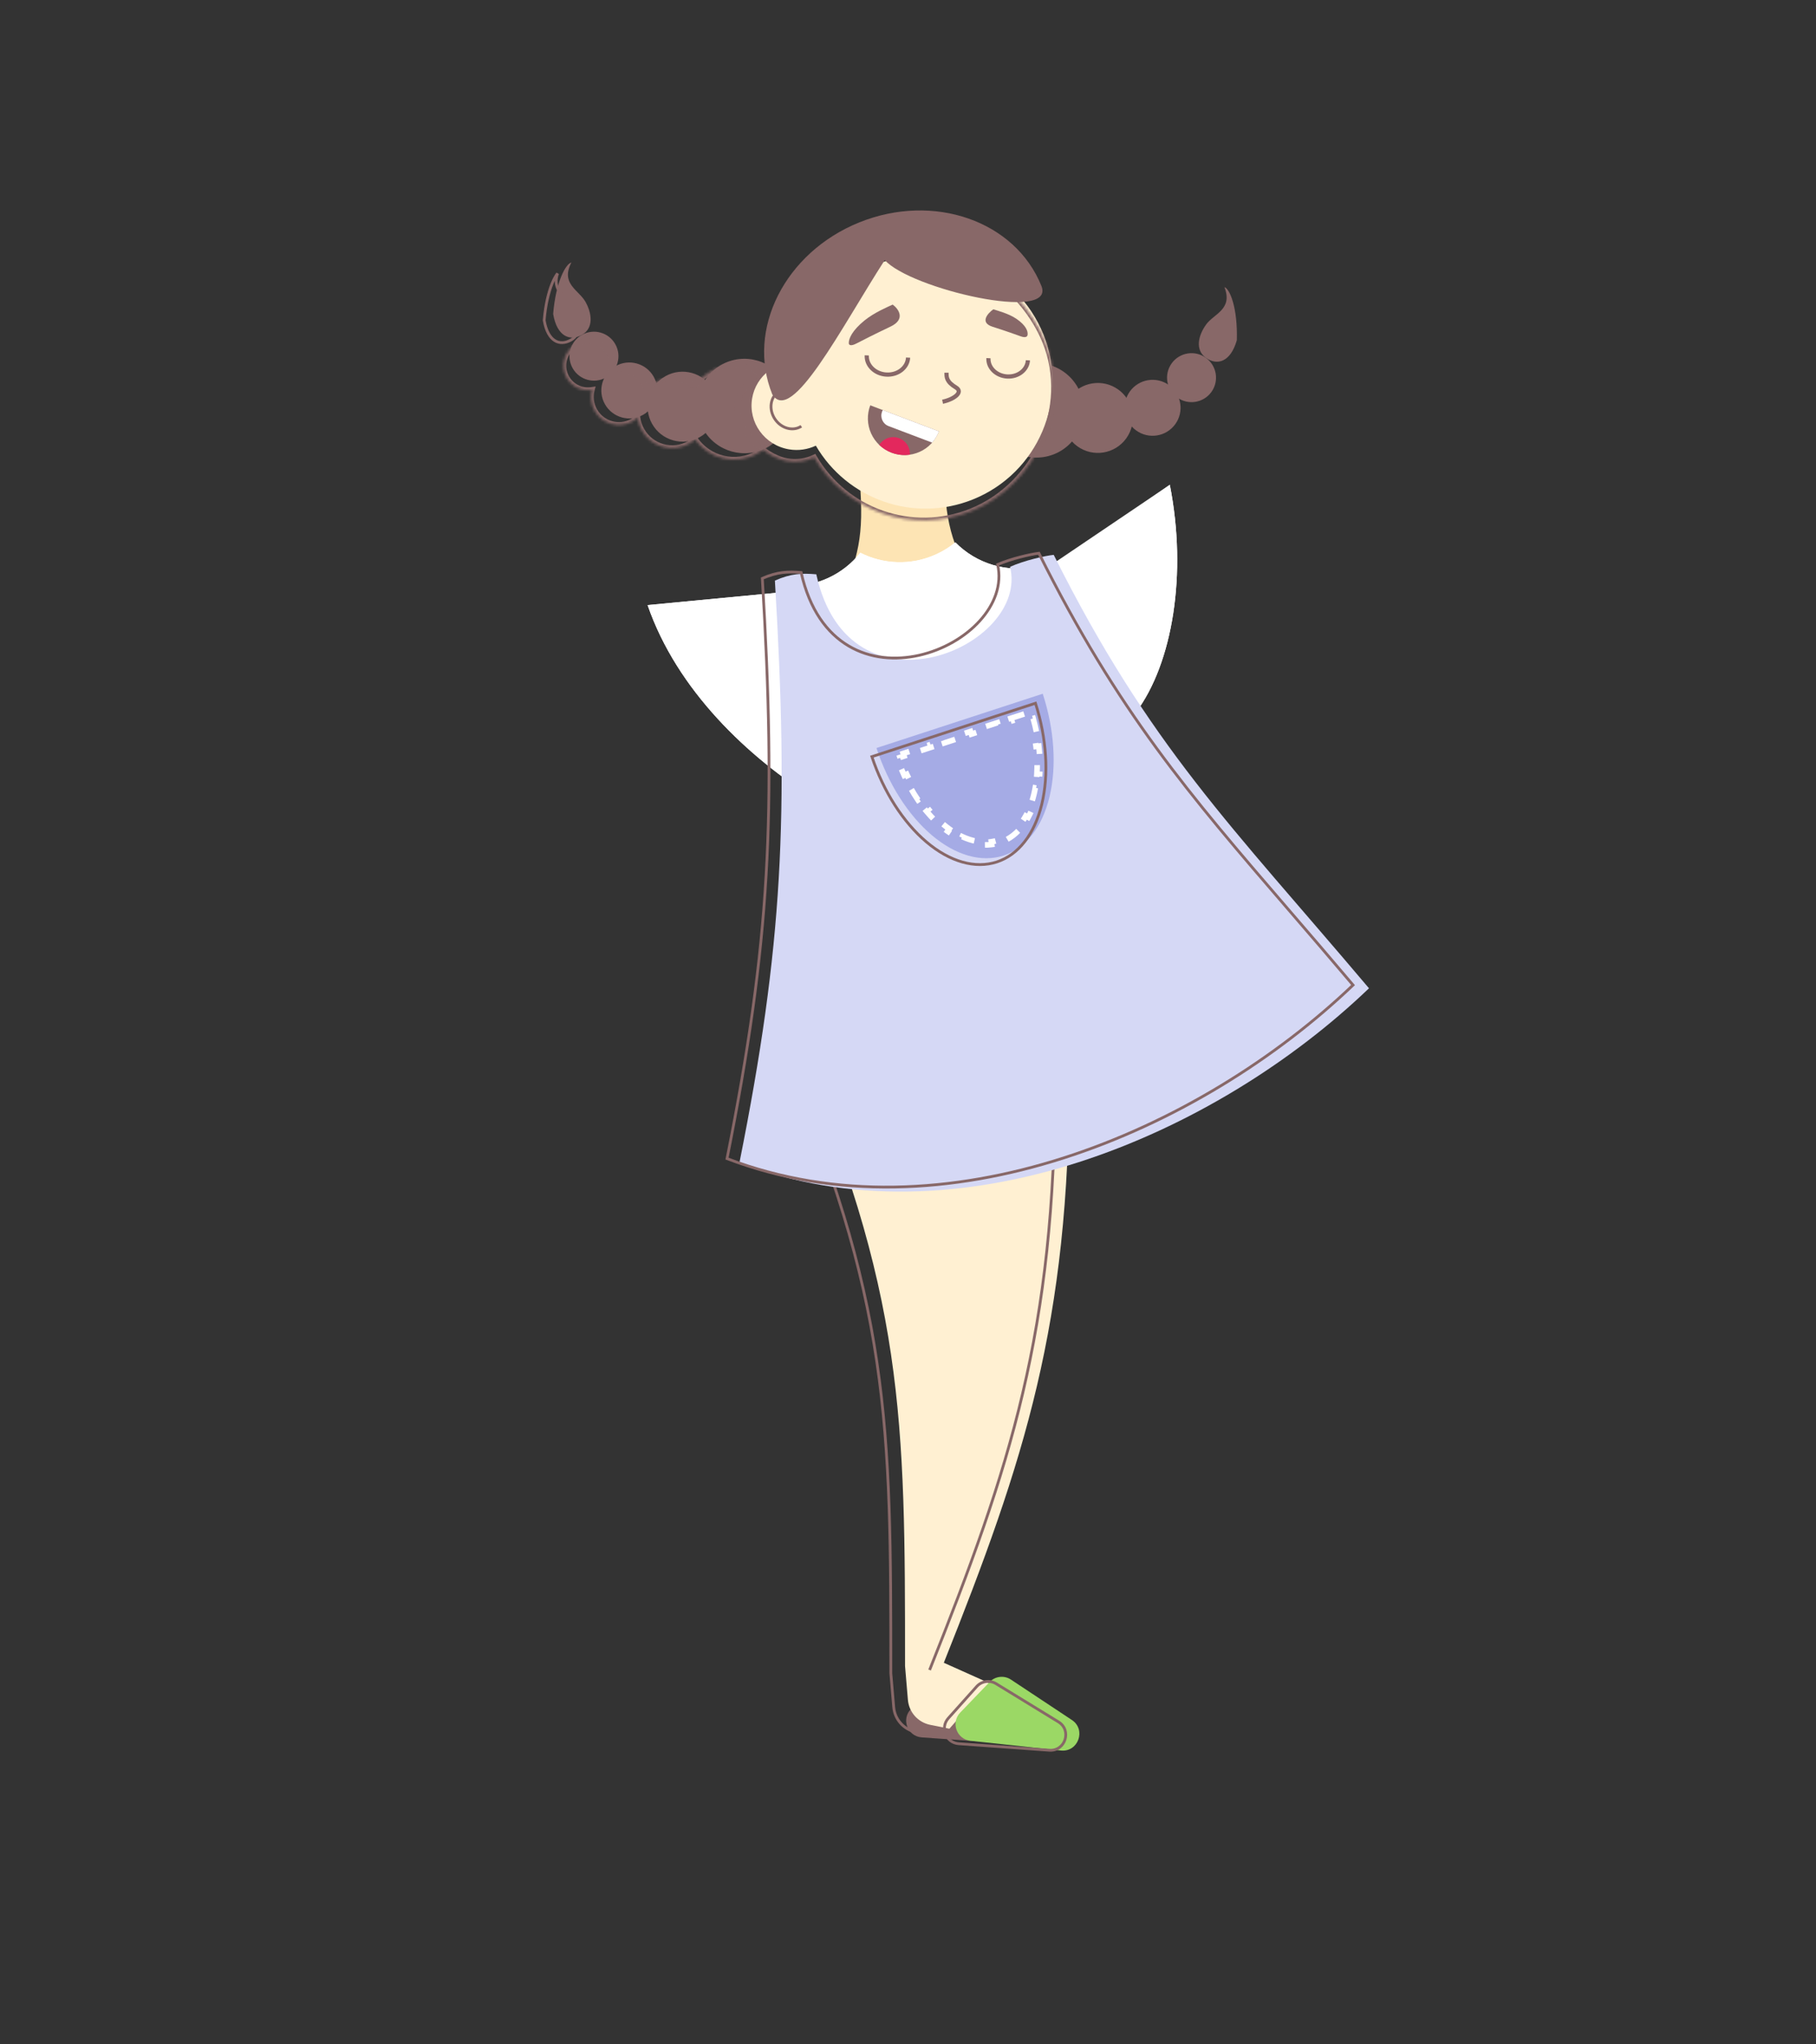 <?xml version="1.0" encoding="UTF-8"?> <svg xmlns="http://www.w3.org/2000/svg" width="652" height="734" viewBox="0 0 652 734" fill="none"><rect x="0" y="0" width="652" height="734" fill="#333333" stroke="none"/> <circle cx="267.261" cy="145.775" r="16.954" transform="rotate(-29.352 267.261 145.775)" fill="#886868"></circle> <circle cx="245.062" cy="146.013" r="12.558" transform="rotate(-29.352 245.062 146.013)" fill="#886868"></circle> <circle cx="225.942" cy="140.196" r="10.047" transform="rotate(-29.352 225.942 140.196)" fill="#886868"></circle> <circle cx="213.253" cy="127.882" r="8.791" transform="rotate(-29.352 213.253 127.882)" fill="#886868"></circle> <path d="M210.193 108.35C212.573 112.581 213.175 117.839 208.943 120.219C204.711 122.598 199.982 120.936 198.598 112.71C199.574 100.995 203.2 94.633 205.149 94.257C201.164 101.902 207.813 104.118 210.193 108.35Z" fill="#886868"></path> <mask id="path-6-inside-1" fill="white"> <path fill-rule="evenodd" clip-rule="evenodd" d="M219.757 132.765C220.083 130.849 219.778 128.813 218.751 126.986C216.372 122.755 211.012 121.253 206.78 123.633C202.548 126.013 201.047 131.373 203.427 135.605C205.285 138.91 208.962 140.549 212.499 139.975C211.866 142.404 212.136 145.072 213.464 147.433C216.184 152.269 222.309 153.985 227.146 151.265C227.784 150.906 228.368 150.487 228.895 150.021C229.102 151.545 229.595 153.058 230.395 154.48C233.795 160.526 241.452 162.67 247.497 159.271C248.27 158.836 248.98 158.332 249.622 157.77C254.549 164.87 264.164 167.186 271.85 162.864C280.011 158.274 282.907 147.938 278.317 139.776C273.727 131.615 263.391 128.72 255.229 133.309C252.809 134.67 250.852 136.537 249.416 138.702C245.527 135.439 239.872 134.743 235.185 137.378C233.934 138.082 232.85 138.968 231.948 139.984C231.735 139.163 231.413 138.357 230.978 137.583C228.704 133.539 224.048 131.677 219.757 132.765Z"></path> </mask> <path d="M219.757 132.765L218.771 132.598L218.513 134.112L220.002 133.735L219.757 132.765ZM212.499 139.975L213.466 140.227L213.853 138.742L212.338 138.988L212.499 139.975ZM228.895 150.021L229.885 149.886L229.633 148.029L228.231 149.272L228.895 150.021ZM249.622 157.77L250.443 157.2L249.805 156.28L248.963 157.017L249.622 157.77ZM249.416 138.702L248.773 139.468L249.631 140.187L250.249 139.255L249.416 138.702ZM231.948 139.984L230.98 140.236L231.452 142.049L232.696 140.648L231.948 139.984ZM217.88 127.477C218.791 129.096 219.06 130.899 218.771 132.598L220.742 132.933C221.106 130.799 220.766 128.529 219.623 126.496L217.88 127.477ZM207.27 124.505C211.021 122.396 215.771 123.726 217.88 127.477L219.623 126.496C216.972 121.783 211.003 120.111 206.29 122.762L207.27 124.505ZM204.298 135.115C202.189 131.364 203.52 126.614 207.27 124.505L206.29 122.762C201.577 125.412 199.905 131.382 202.555 136.095L204.298 135.115ZM212.338 138.988C209.202 139.497 205.945 138.042 204.298 135.115L202.555 136.095C204.626 139.777 208.721 141.601 212.659 140.962L212.338 138.988ZM211.531 139.723C210.835 142.392 211.133 145.327 212.592 147.923L214.336 146.942C213.14 144.816 212.896 142.416 213.466 140.227L211.531 139.723ZM212.592 147.923C215.583 153.24 222.318 155.127 227.636 152.136L226.655 150.393C222.301 152.842 216.785 151.297 214.336 146.942L212.592 147.923ZM227.636 152.136C228.336 151.742 228.978 151.283 229.558 150.769L228.231 149.272C227.757 149.692 227.231 150.069 226.655 150.393L227.636 152.136ZM227.904 150.155C228.128 151.803 228.66 153.436 229.523 154.971L231.267 153.99C230.529 152.679 230.076 151.288 229.885 149.886L227.904 150.155ZM229.523 154.971C233.194 161.497 241.461 163.813 247.987 160.142L247.007 158.399C241.443 161.528 234.396 159.554 231.267 153.99L229.523 154.971ZM247.987 160.142C248.821 159.674 249.586 159.129 250.28 158.522L248.963 157.017C248.373 157.534 247.72 157.998 247.007 158.399L247.987 160.142ZM248.8 158.34C254.019 165.86 264.201 168.313 272.34 163.736L271.36 161.992C264.128 166.06 255.08 163.881 250.443 157.2L248.8 158.34ZM272.34 163.736C280.983 158.875 284.049 147.929 279.189 139.286L277.445 140.266C281.764 147.946 279.04 157.673 271.36 161.992L272.34 163.736ZM279.189 139.286C274.328 130.643 263.382 127.577 254.739 132.438L255.719 134.181C263.399 129.862 273.126 132.587 277.445 140.266L279.189 139.286ZM254.739 132.438C252.178 133.878 250.104 135.855 248.583 138.149L250.249 139.255C251.6 137.218 253.441 135.463 255.719 134.181L254.739 132.438ZM250.059 137.936C245.861 134.414 239.756 133.661 234.695 136.507L235.676 138.25C239.987 135.825 245.192 136.464 248.773 139.468L250.059 137.936ZM234.695 136.507C233.346 137.265 232.175 138.222 231.2 139.32L232.696 140.648C233.525 139.714 234.523 138.898 235.676 138.25L234.695 136.507ZM232.916 139.732C232.681 138.829 232.327 137.942 231.849 137.093L230.106 138.073C230.499 138.771 230.788 139.498 230.98 140.236L232.916 139.732ZM231.849 137.093C229.348 132.645 224.229 130.599 219.511 131.796L220.002 133.735C223.867 132.755 228.059 134.433 230.106 138.073L231.849 137.093Z" fill="#886868" mask="url(#path-6-inside-1)"></path> <path d="M206.036 110.906C207.197 112.97 207.903 115.251 207.827 117.271C207.751 119.267 206.918 121.003 204.977 122.094C202.973 123.221 200.931 123.354 199.242 122.326C197.541 121.292 196.065 119.004 195.38 115C195.868 109.214 197.005 104.768 198.25 101.733C198.875 100.208 199.522 99.053 200.118 98.265C200.139 98.237 200.16 98.21 200.181 98.183C199.769 99.379 199.629 100.454 199.702 101.437C199.81 102.904 200.39 104.117 201.157 105.186C201.82 106.111 202.64 106.951 203.426 107.754C203.538 107.869 203.65 107.984 203.761 108.097C204.657 109.021 205.476 109.911 206.036 110.906Z" stroke="#886868"></path> <circle r="16.954" transform="matrix(-0.811 -0.585 -0.585 0.811 372.129 147.343)" fill="#886868"></circle> <circle r="12.558" transform="matrix(-0.811 -0.585 -0.585 0.811 394.162 150.061)" fill="#886868"></circle> <circle r="10.047" transform="matrix(-0.811 -0.585 -0.585 0.811 413.812 146.417)" fill="#886868"></circle> <circle r="8.791" transform="matrix(-0.811 -0.585 -0.585 0.811 427.799 135.598)" fill="#886868"></circle> <path d="M433.023 116.53C430.185 120.47 428.999 125.627 432.938 128.464C436.877 131.302 441.763 130.179 444.058 122.159C444.398 110.409 441.505 103.681 439.61 103.09C442.716 111.132 435.861 112.591 433.023 116.53Z" fill="#886868"></path> <path d="M232.51 217.26L285.557 212.198L293.178 287.258C268.523 271.947 243.005 247.693 232.51 217.26Z" fill="white"></path> <path d="M308.711 172.993L339.179 171.127C339.333 188.966 342.586 197.724 351.952 213.253L301.173 216.362C308.24 200.204 310.244 192.417 308.711 172.993Z" fill="#FDE4B4"></path> <path fill-rule="evenodd" clip-rule="evenodd" d="M292.911 160.012C304.118 179.268 328.051 187.885 349.325 179.314C372.678 169.905 383.983 143.346 374.574 119.992C365.165 96.639 338.605 85.335 315.252 94.743C299.85 100.949 289.689 114.613 287.254 129.898C278.981 129.163 271.423 134.815 270.04 143.028C268.585 151.663 274.508 159.86 283.27 161.336C286.681 161.911 290.02 161.382 292.911 160.012Z" fill="#FFF0D2"></path> <mask id="path-17-inside-2" fill="white"> <path fill-rule="evenodd" clip-rule="evenodd" d="M292.328 164.248C303.535 183.504 327.469 192.121 348.742 183.55C372.096 174.141 384.677 146.077 375.268 122.724C365.859 99.371 336.318 81.597 312.964 91.006C298.492 96.837 289.301 112.317 286.644 128.805C277.96 128.383 266.199 136.627 264.82 144.814C263.365 153.45 273.925 164.097 282.687 165.573C286.098 166.147 289.437 165.618 292.328 164.248Z"></path> </mask> <path d="M292.328 164.248L291.9 163.344L292.73 162.951L293.192 163.745L292.328 164.248ZM286.644 128.805L287.631 128.965L287.489 129.848L286.595 129.804L286.644 128.805ZM264.82 144.814L263.834 144.648L264.82 144.814ZM282.687 165.573L282.521 166.559L282.687 165.573ZM293.192 163.745C304.153 182.578 327.562 191.005 348.368 182.622L349.116 184.478C327.375 193.237 302.917 184.43 291.464 164.751L293.192 163.745ZM348.368 182.622C371.231 173.411 383.535 145.918 374.341 123.098L376.196 122.35C385.82 146.237 372.96 174.871 349.116 184.478L348.368 182.622ZM374.341 123.098C369.733 111.661 360.17 101.548 348.871 95.459C337.572 89.371 324.665 87.37 313.338 91.933L312.591 90.078C324.617 85.233 338.157 87.414 349.82 93.699C361.483 99.983 371.395 110.434 376.196 122.35L374.341 123.098ZM313.338 91.933C299.303 97.588 290.255 112.682 287.631 128.965L285.657 128.646C288.347 111.951 297.68 96.085 312.591 90.078L313.338 91.933ZM286.595 129.804C282.553 129.608 277.662 131.443 273.578 134.392C269.483 137.349 266.434 141.254 265.806 144.98L263.834 144.648C264.585 140.187 268.106 135.876 272.407 132.77C276.72 129.656 282.051 127.581 286.693 127.807L286.595 129.804ZM265.806 144.98C265.153 148.857 267.198 153.378 270.664 157.207C274.113 161.018 278.754 163.896 282.853 164.586L282.521 166.559C277.858 165.773 272.838 162.59 269.181 158.549C265.54 154.527 263.032 149.406 263.834 144.648L265.806 144.98ZM282.853 164.586C286.057 165.126 289.188 164.629 291.9 163.344L292.756 165.152C289.685 166.607 286.139 167.168 282.521 166.559L282.853 164.586Z" fill="#886868" mask="url(#path-17-inside-2)"></path> <path d="M279.533 140.626C276.535 142.596 275.931 146.972 278.183 150.4C280.435 153.827 284.692 155.009 287.69 153.039" stroke="#886868"></path> <path d="M277.269 141.588C284.175 152.85 302.053 117.605 317.656 93.368C326.79 103.718 379.237 115.92 373.894 102.658C364.485 79.305 335.227 69.088 308.545 79.838C281.863 90.588 267.86 118.234 277.269 141.588Z" fill="#886868"></path> <path d="M319.68 117.286C325.319 114.614 322.58 110.889 320.506 109.36C318.753 110.182 313.898 112.205 310.4 115.052C306.028 118.609 304.729 121.48 304.744 123.144C304.756 124.475 306.533 123.844 307.42 123.361C309.157 122.45 314.041 119.958 319.68 117.286Z" fill="#886868"></path> <path d="M356.355 117.316C351.667 115.823 354.58 112.524 356.623 111.062C358.081 111.519 362.153 112.582 364.91 114.46C368.357 116.807 369.151 118.958 368.927 120.293C368.748 121.36 367.243 121.059 366.514 120.774C365.081 120.243 361.043 118.809 356.355 117.316Z" fill="#886868"></path> <path d="M339.828 133.828C339.833 135.346 339.71 137.018 343.235 139.138C346.025 140.815 342.442 143.405 338.411 144.242" stroke="#886868" stroke-width="1.5"></path> <path d="M311.2 127.605C311.007 131.187 314.17 134.27 318.266 134.491C322.362 134.712 325.838 131.988 326.032 128.405" stroke="#886868" stroke-width="1.5"></path> <path d="M354.882 128.603C354.697 132.025 357.719 134.969 361.631 135.181C365.543 135.392 368.864 132.789 369.049 129.367" stroke="#886868" stroke-width="1.5"></path> <path d="M337.109 154.881C335.869 158.151 333.381 160.795 330.192 162.23C327.002 163.665 323.374 163.775 320.104 162.534C316.834 161.294 314.19 158.806 312.755 155.617C311.32 152.428 311.21 148.799 312.451 145.529L324.78 150.205L337.109 154.881Z" fill="#886868"></path> <path d="M419.995 174.062L376.447 204.722L407.838 255.753C420.966 238.207 426.331 206.056 419.995 174.062Z" fill="white"></path> <path fill-rule="evenodd" clip-rule="evenodd" d="M326.678 163.255C324.481 163.574 322.217 163.337 320.104 162.535C318.437 161.903 316.934 160.947 315.67 159.739C316.274 158.776 317.159 157.975 318.274 157.473C321.278 156.121 324.809 157.46 326.161 160.465C326.57 161.371 326.732 162.326 326.678 163.255Z" fill="#E3285D"></path> <path fill-rule="evenodd" clip-rule="evenodd" d="M334.675 158.923L319.012 152.983C316.946 152.199 315.907 149.89 316.69 147.824L316.918 147.223L324.781 150.206L337.111 154.882C336.543 156.379 335.713 157.745 334.675 158.923Z" fill="white"></path> <path d="M336.864 604C338.099 602.789 339.974 602.509 341.509 603.307L371.707 619.004C375.559 621.007 373.909 626.851 369.579 626.543L330.923 623.799C325.766 623.433 323.455 617.151 327.146 613.531L336.864 604Z" fill="#886868"></path> <path d="M284.608 371.527L383.901 386.027C383.901 475.257 367.977 523.967 338.859 597.011L355.234 604.351L340.863 620.692L333.944 619.291C329.59 618.409 326.339 614.76 325.964 610.333L324.937 598.189C324.937 509.448 324.937 464.017 284.608 371.527Z" fill="#FFF0D2"></path> <path d="M333.758 599.601C362.876 526.557 378.8 477.847 378.8 388.617L279.507 374.117C319.836 466.607 319.836 512.038 319.836 600.779L320.863 612.923C321.238 617.35 324.489 620.999 328.843 621.881L335.762 623.282" stroke="#886868"></path> <path d="M355.317 603.898C357.326 601.808 360.541 601.453 362.958 603.054L384.83 617.549C390.069 621.021 387.122 629.189 380.873 628.516L348.429 625.021C343.473 624.487 341.291 618.492 344.746 614.898L355.317 603.898Z" fill="#9BD865"></path> <path d="M350.655 605.55C352.427 603.57 355.361 603.139 357.627 604.527L380.003 618.232C384.916 621.241 382.483 628.82 376.737 628.408L344.189 626.074C339.631 625.747 337.437 620.326 340.483 616.921L350.655 605.55Z" stroke="#886868"></path> <path fill-rule="evenodd" clip-rule="evenodd" d="M343.006 194.733C340.911 196.45 338.557 197.922 335.969 199.087C326.96 203.142 317.051 202.598 308.875 198.455C305.85 202.292 301.881 205.477 297.118 207.621C293.493 209.252 289.723 210.139 285.978 210.347C286.502 214.535 287.651 218.716 289.474 222.766C299.294 244.587 324.944 254.315 346.765 244.495C363.321 237.043 372.916 220.479 372.292 203.389C361.622 205.79 350.524 202.398 343.006 194.733Z" fill="white"></path> <path d="M232.51 217.26L285.557 212.198L293.178 287.258C268.523 271.947 243.005 247.693 232.51 217.26Z" fill="white"></path> <path d="M419.995 174.062L375.268 204.285L407.838 255.753C420.966 238.207 426.331 206.056 419.995 174.062Z" fill="white"></path> <path fill-rule="evenodd" clip-rule="evenodd" d="M343.006 194.733C340.911 196.45 338.557 197.922 335.969 199.087C326.96 203.142 317.051 202.598 308.875 198.455C305.85 202.292 301.881 205.477 297.118 207.621C293.493 209.252 289.723 210.139 285.978 210.346C286.502 214.535 287.651 218.716 289.474 222.766C299.294 244.587 324.944 254.315 346.765 244.495C363.321 237.043 372.916 220.479 372.292 203.389C361.622 205.79 350.524 202.398 343.006 194.733Z" fill="white"></path> <path d="M278.212 208.466C283.954 205.882 288.044 205.763 293.076 206.205C304.919 260.137 369.751 232.355 362.642 203.518C367.81 201.193 375.345 199.523 378.315 199.219C412.752 268.067 441.994 296.219 491.508 354.84C436.04 408.033 343.687 447.526 265.485 417.43C281.085 339.413 283.248 293.052 278.212 208.466Z" fill="#D5D8F5"></path> <path d="M261.025 415.996C276.538 338.286 278.701 291.917 273.699 207.664C279.037 205.322 282.915 205.162 287.634 205.553C290.651 218.934 296.948 227.332 304.653 231.905C312.419 236.513 321.548 237.195 330.044 235.269C338.536 233.344 346.437 228.804 351.775 222.905C357.014 217.115 359.819 209.967 358.191 202.69C363.095 200.559 369.939 199.011 372.991 198.637C401.647 255.851 426.747 284.98 462.894 326.929C470.054 335.239 477.648 344.052 485.789 353.685C430.45 406.557 338.728 445.65 261.025 415.996Z" stroke="#886868"></path> <path d="M374.373 249.082C378.561 261.905 379.432 275.23 376.796 286.125C374.159 297.019 368.232 304.592 360.316 307.177C352.401 309.762 343.146 307.146 334.588 299.907C326.03 292.667 318.87 281.396 314.683 268.573L374.373 249.082Z" fill="#A5ABE5"></path> <path d="M371.766 252.494C375.797 265.1 376.601 278.134 374.024 288.788C371.412 299.58 365.57 306.97 357.875 309.483C350.179 311.996 341.102 309.477 332.625 302.306C324.257 295.227 317.214 284.23 313.029 271.674L371.766 252.494Z" stroke="#886868"></path> <path d="M362.948 257.899L367.783 256.32L368.093 257.271L369.553 256.794C369.701 257.272 369.843 257.751 369.98 258.231L370.941 257.957C371.409 259.597 371.809 261.242 372.143 262.884L371.163 263.083C371.498 264.733 371.764 266.378 371.96 268.009L372.953 267.89C373.158 269.593 373.288 271.282 373.344 272.945L372.344 272.978C372.4 274.669 372.377 276.331 372.274 277.953L373.272 278.016C373.163 279.74 372.966 281.423 372.679 283.05L371.694 282.877C371.549 283.7 371.381 284.507 371.19 285.298C370.969 286.211 370.719 287.094 370.441 287.944L371.392 288.255C370.777 290.137 370.028 291.872 369.159 293.442L368.284 292.958C367.362 294.624 366.305 296.087 365.132 297.332L365.86 298.018C364.522 299.437 363.031 300.597 361.41 301.47L360.936 300.59C360.156 301.01 359.345 301.359 358.504 301.633C357.664 301.907 356.803 302.105 355.925 302.226L356.062 303.217C354.238 303.469 352.35 303.412 350.433 303.055L350.615 302.072C348.934 301.76 347.217 301.202 345.489 300.402L345.068 301.309C343.44 300.554 341.812 299.595 340.205 298.438L340.789 297.627C340.063 297.104 339.34 296.539 338.623 295.932C338.002 295.407 337.39 294.854 336.787 294.275L336.094 294.997C334.903 293.852 333.75 292.61 332.644 291.282L333.413 290.642C332.372 289.394 331.373 288.066 330.421 286.668L329.594 287.231C328.657 285.855 327.766 284.415 326.926 282.919L327.798 282.43C326.994 280.997 326.238 279.512 325.534 277.982L324.626 278.4C323.926 276.878 323.279 275.313 322.688 273.713L323.626 273.367C323.453 272.899 323.286 272.429 323.123 271.955L324.583 271.479L324.272 270.528L329.107 268.949L329.417 269.9L334.252 268.321L333.941 267.371L338.776 265.792L339.086 266.743L343.921 265.164L343.61 264.213L348.445 262.635L348.755 263.585L353.59 262.007L353.279 261.056L358.114 259.478L358.424 260.428L363.259 258.849L362.948 257.899Z" stroke="white" stroke-width="2" stroke-dasharray="5 5"></path> </svg> 